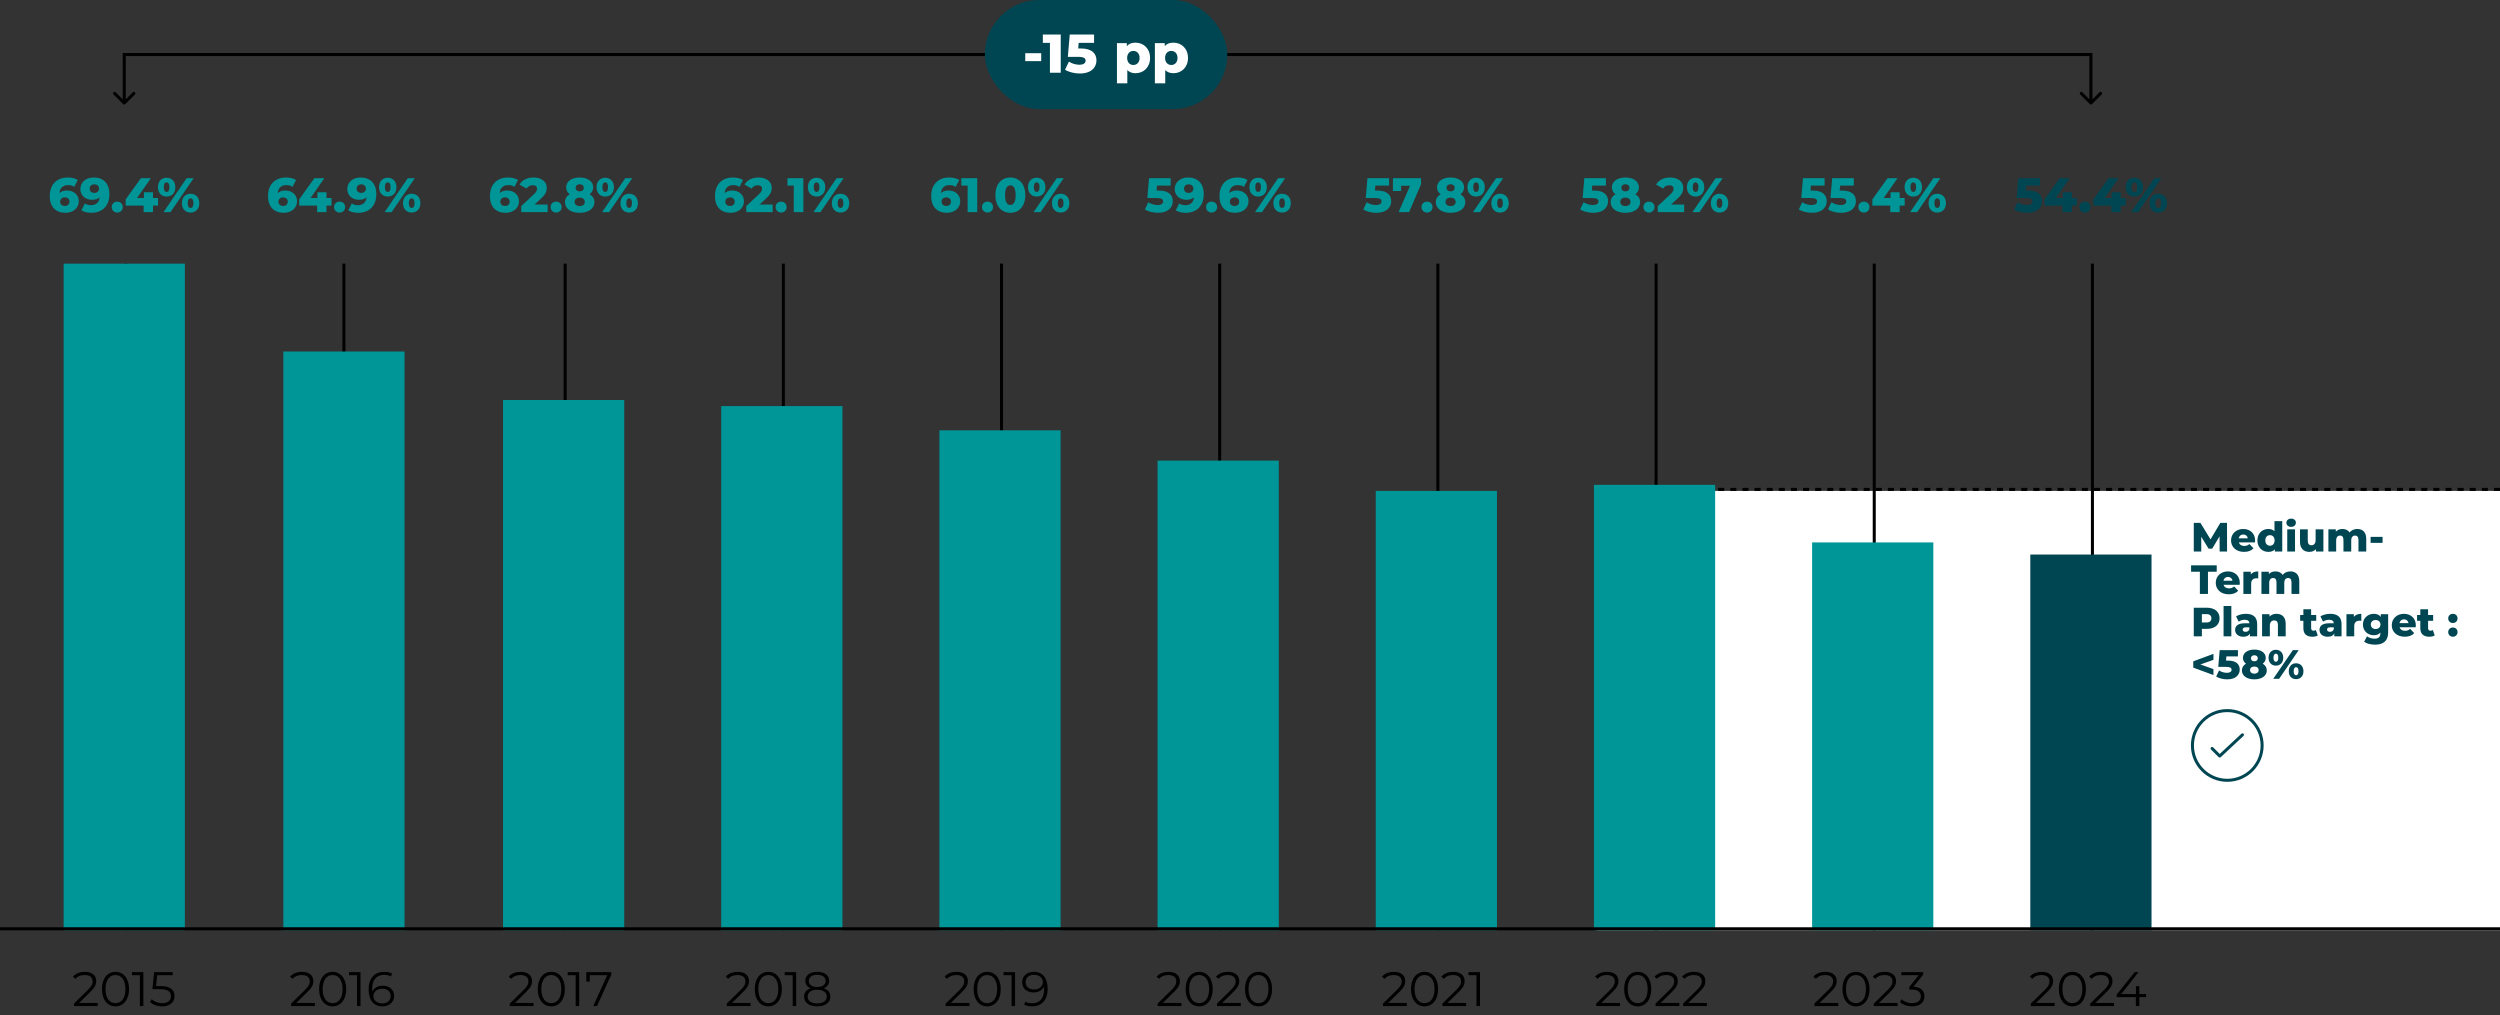 <svg width="825" height="335" viewBox="0 0 825 335" fill="none" xmlns="http://www.w3.org/2000/svg">
<rect x="0" y="0" width="825" height="335" fill="#333333" stroke="none"/>
<rect x="527" y="162" width="298" height="145" fill="white"/>
<line x1="527" y1="161.5" x2="825" y2="161.5" stroke="black" stroke-dasharray="2 2"/>
<path d="M734.934 182H732.477L732.45 176.991L730.02 181.068H728.832L726.416 177.126V182H723.945V172.55H726.146L729.467 178.004L732.707 172.55H734.907L734.934 182ZM744.183 178.355C744.183 178.544 744.156 178.787 744.142 178.989H738.823C739.039 179.732 739.674 180.164 740.619 180.164C741.334 180.164 741.807 179.961 742.306 179.529L743.656 180.933C742.954 181.716 741.928 182.122 740.538 182.122C737.932 182.122 736.245 180.515 736.245 178.328C736.245 176.127 737.959 174.562 740.268 174.562C742.428 174.562 744.183 175.938 744.183 178.355ZM740.281 176.384C739.485 176.384 738.931 176.87 738.783 177.639H741.78C741.645 176.87 741.078 176.384 740.281 176.384ZM750.576 171.983H753.141V182H750.698V181.271C750.212 181.851 749.496 182.122 748.551 182.122C746.553 182.122 744.947 180.663 744.947 178.328C744.947 176.006 746.553 174.562 748.551 174.562C749.402 174.562 750.09 174.804 750.576 175.317V171.983ZM749.091 180.083C749.955 180.083 750.617 179.448 750.617 178.328C750.617 177.221 749.955 176.6 749.091 176.6C748.214 176.6 747.552 177.221 747.552 178.328C747.552 179.448 748.214 180.083 749.091 180.083ZM756.074 173.873C755.129 173.873 754.508 173.279 754.508 172.509C754.508 171.74 755.129 171.146 756.074 171.146C757.019 171.146 757.64 171.699 757.64 172.469C757.64 173.279 757.019 173.873 756.074 173.873ZM754.792 182V174.683H757.357V182H754.792ZM764.154 174.683H766.719V182H764.275V181.217C763.722 181.824 762.939 182.122 762.102 182.122C760.306 182.122 758.997 181.095 758.997 178.773V174.683H761.562V178.355C761.562 179.489 762.007 179.934 762.777 179.934C763.533 179.934 764.154 179.435 764.154 178.206V174.683ZM777.902 174.562C779.603 174.562 780.858 175.547 780.858 177.815V182H778.293V178.233C778.293 177.18 777.861 176.735 777.186 176.735C776.444 176.735 775.904 177.234 775.904 178.368V182H773.339V178.233C773.339 177.18 772.92 176.735 772.232 176.735C771.476 176.735 770.936 177.234 770.936 178.368V182H768.371V174.683H770.814V175.452C771.368 174.858 772.137 174.562 773.001 174.562C774 174.562 774.851 174.926 775.364 175.709C775.944 174.98 776.849 174.562 777.902 174.562ZM782.302 179.138V177.167H786.244V179.138H782.302ZM725.957 196V188.669H723.054V186.55H731.519V188.669H728.63V196H725.957ZM739.134 192.355C739.134 192.544 739.107 192.787 739.093 192.989H733.774C733.99 193.732 734.625 194.164 735.57 194.164C736.285 194.164 736.758 193.961 737.257 193.529L738.607 194.933C737.905 195.716 736.879 196.122 735.489 196.122C732.883 196.122 731.196 194.515 731.196 192.328C731.196 190.127 732.91 188.562 735.219 188.562C737.379 188.562 739.134 189.938 739.134 192.355ZM735.232 190.384C734.436 190.384 733.882 190.87 733.734 191.639H736.731C736.596 190.87 736.029 190.384 735.232 190.384ZM742.76 189.56C743.286 188.899 744.137 188.562 745.217 188.562V190.87C744.987 190.843 744.825 190.829 744.636 190.829C743.597 190.829 742.881 191.356 742.881 192.638V196H740.316V188.683H742.76V189.56ZM755.806 188.562C757.507 188.562 758.763 189.547 758.763 191.815V196H756.198V192.233C756.198 191.18 755.766 190.735 755.091 190.735C754.348 190.735 753.808 191.234 753.808 192.368V196H751.243V192.233C751.243 191.18 750.825 190.735 750.136 190.735C749.38 190.735 748.84 191.234 748.84 192.368V196H746.275V188.683H748.719V189.452C749.272 188.858 750.042 188.562 750.906 188.562C751.905 188.562 752.755 188.926 753.268 189.709C753.849 188.98 754.753 188.562 755.806 188.562ZM728.265 200.55C730.844 200.55 732.464 201.886 732.464 204.046C732.464 206.193 730.844 207.529 728.265 207.529H726.618V210H723.945V200.55H728.265ZM728.103 205.423C729.21 205.423 729.764 204.91 729.764 204.046C729.764 203.169 729.21 202.656 728.103 202.656H726.618V205.423H728.103ZM733.777 210V199.983H736.342V210H733.777ZM741.128 202.562C743.504 202.562 744.867 203.614 744.867 205.936V210H742.478V209.055C742.113 209.757 741.384 210.122 740.318 210.122C738.563 210.122 737.591 209.136 737.591 207.867C737.591 206.517 738.576 205.68 740.844 205.68H742.302C742.262 204.937 741.762 204.519 740.75 204.519C740.048 204.519 739.265 204.762 738.765 205.153L737.901 203.412C738.738 202.858 739.98 202.562 741.128 202.562ZM741.033 208.501C741.6 208.501 742.1 208.231 742.302 207.651V207.016H741.195C740.372 207.016 740.075 207.313 740.075 207.759C740.075 208.191 740.426 208.501 741.033 208.501ZM751.252 202.562C752.966 202.562 754.276 203.547 754.276 205.815V210H751.711V206.233C751.711 205.18 751.252 204.735 750.509 204.735C749.686 204.735 749.051 205.248 749.051 206.463V210H746.486V202.683H748.93V203.479C749.51 202.872 750.334 202.562 751.252 202.562ZM764.229 207.907L764.864 209.703C764.418 209.986 763.757 210.122 763.082 210.122C761.205 210.122 760.112 209.203 760.112 207.327V204.87H759.045V202.953H760.112V201.049H762.677V202.953H764.351V204.87H762.677V207.3C762.677 207.84 762.987 208.137 763.446 208.137C763.73 208.137 764.013 208.056 764.229 207.907ZM768.971 202.562C771.347 202.562 772.711 203.614 772.711 205.936V210H770.321V209.055C769.957 209.757 769.228 210.122 768.161 210.122C766.406 210.122 765.434 209.136 765.434 207.867C765.434 206.517 766.42 205.68 768.688 205.68H770.146C770.105 204.937 769.606 204.519 768.593 204.519C767.891 204.519 767.108 204.762 766.609 205.153L765.745 203.412C766.582 202.858 767.824 202.562 768.971 202.562ZM768.877 208.501C769.444 208.501 769.943 208.231 770.146 207.651V207.016H769.039C768.215 207.016 767.918 207.313 767.918 207.759C767.918 208.191 768.269 208.501 768.877 208.501ZM776.773 203.56C777.3 202.899 778.15 202.562 779.23 202.562V204.87C779.001 204.843 778.839 204.829 778.65 204.829C777.61 204.829 776.895 205.356 776.895 206.638V210H774.33V202.683H776.773V203.56ZM785.65 202.683H788.093V208.663C788.093 211.431 786.527 212.741 783.8 212.741C782.396 212.741 781.06 212.417 780.169 211.782L781.1 209.986C781.708 210.473 782.707 210.77 783.571 210.77C784.948 210.77 785.528 210.149 785.528 209.001V208.758C785.029 209.338 784.286 209.622 783.355 209.622C781.411 209.622 779.764 208.245 779.764 206.085C779.764 203.938 781.411 202.562 783.355 202.562C784.367 202.562 785.15 202.885 785.65 203.574V202.683ZM783.962 207.583C784.88 207.583 785.555 206.976 785.555 206.085C785.555 205.194 784.88 204.6 783.962 204.6C783.044 204.6 782.356 205.194 782.356 206.085C782.356 206.976 783.044 207.583 783.962 207.583ZM797.22 206.355C797.22 206.544 797.193 206.787 797.18 206.989H791.861C792.077 207.732 792.711 208.164 793.656 208.164C794.372 208.164 794.844 207.961 795.344 207.529L796.694 208.933C795.992 209.716 794.966 210.122 793.575 210.122C790.97 210.122 789.282 208.515 789.282 206.328C789.282 204.127 790.997 202.562 793.305 202.562C795.465 202.562 797.22 203.938 797.22 206.355ZM793.319 204.384C792.522 204.384 791.969 204.87 791.82 205.639H794.817C794.682 204.87 794.115 204.384 793.319 204.384ZM802.818 207.907L803.452 209.703C803.007 209.986 802.345 210.122 801.67 210.122C799.794 210.122 798.7 209.203 798.7 207.327V204.87H797.634V202.953H798.7V201.049H801.265V202.953H802.939V204.87H801.265V207.3C801.265 207.84 801.576 208.137 802.035 208.137C802.318 208.137 802.602 208.056 802.818 207.907ZM809.45 205.599C808.586 205.599 807.911 204.964 807.911 204.073C807.911 203.155 808.586 202.562 809.45 202.562C810.327 202.562 810.989 203.155 810.989 204.073C810.989 204.964 810.327 205.599 809.45 205.599ZM809.45 210.122C808.586 210.122 807.911 209.487 807.911 208.596C807.911 207.678 808.586 207.084 809.45 207.084C810.327 207.084 810.989 207.678 810.989 208.596C810.989 209.487 810.327 210.122 809.45 210.122ZM730.438 215.778V217.749L726.132 219.275L730.438 220.8V222.771L723.783 220.314V218.235L730.438 215.778ZM735.223 217.992C738.017 217.992 739.111 219.288 739.111 220.962C739.111 222.65 737.842 224.189 734.993 224.189C733.684 224.189 732.293 223.865 731.335 223.257L732.293 221.246C733.063 221.759 734.008 222.029 734.912 222.029C735.817 222.029 736.424 221.664 736.424 221.03C736.424 220.449 736.033 220.071 734.588 220.071H732.023L732.496 214.55H738.517V216.615H734.71L734.588 217.992H735.223ZM746.69 219.018C747.54 219.504 748.04 220.247 748.04 221.219C748.04 223.028 746.379 224.189 743.936 224.189C741.492 224.189 739.832 223.028 739.832 221.219C739.832 220.247 740.331 219.504 741.182 219.018C740.547 218.573 740.169 217.925 740.169 217.115C740.169 215.441 741.708 214.361 743.936 214.361C746.163 214.361 747.702 215.441 747.702 217.115C747.702 217.925 747.324 218.573 746.69 219.018ZM743.936 216.237C743.274 216.237 742.815 216.602 742.815 217.236C742.815 217.857 743.261 218.222 743.936 218.222C744.611 218.222 745.07 217.857 745.07 217.236C745.07 216.602 744.597 216.237 743.936 216.237ZM743.936 222.312C744.786 222.312 745.353 221.867 745.353 221.138C745.353 220.409 744.786 219.963 743.936 219.963C743.085 219.963 742.518 220.409 742.518 221.138C742.518 221.867 743.085 222.312 743.936 222.312ZM751.039 219.666C749.649 219.666 748.623 218.694 748.623 217.047C748.623 215.414 749.649 214.428 751.039 214.428C752.443 214.428 753.469 215.414 753.469 217.047C753.469 218.694 752.443 219.666 751.039 219.666ZM750.175 224L756.628 214.55H758.572L752.119 224H750.175ZM751.039 218.384C751.498 218.384 751.836 218.006 751.836 217.047C751.836 216.089 751.498 215.711 751.039 215.711C750.607 215.711 750.243 216.089 750.243 217.047C750.243 218.006 750.607 218.384 751.039 218.384ZM757.708 224.122C756.304 224.122 755.292 223.149 755.292 221.502C755.292 219.869 756.304 218.883 757.708 218.883C759.112 218.883 760.138 219.869 760.138 221.502C760.138 223.149 759.112 224.122 757.708 224.122ZM757.708 222.839C758.154 222.839 758.505 222.461 758.505 221.502C758.505 220.544 758.154 220.166 757.708 220.166C757.263 220.166 756.912 220.544 756.912 221.502C756.912 222.461 757.263 222.839 757.708 222.839Z" fill="#004652"/>
<g clip-path="url(#clip0_2412_4600)">
<path d="M740 242.5L732.5 249.5L730 247" stroke="#004652" stroke-linecap="round" stroke-linejoin="round"/>
<path d="M735 257.5C741.351 257.5 746.5 252.351 746.5 246C746.5 239.649 741.351 234.5 735 234.5C728.649 234.5 723.5 239.649 723.5 246C723.5 252.351 728.649 257.5 735 257.5Z" stroke="#004652" stroke-linecap="round" stroke-linejoin="round"/>
</g>
<path d="M40.646 34.354C40.842 34.549 41.158 34.549 41.354 34.354L44.535 31.172C44.731 30.976 44.731 30.66 44.535 30.465C44.34 30.269 44.024 30.269 43.828 30.465L41 33.293L38.172 30.465C37.976 30.269 37.66 30.269 37.465 30.465C37.269 30.66 37.269 30.976 37.465 31.172L40.646 34.354ZM41 18V17.5H40.5V18H41ZM690 18H690.5V17.5H690V18ZM689.646 34.354C689.842 34.549 690.158 34.549 690.354 34.354L693.536 31.172C693.731 30.976 693.731 30.66 693.536 30.465C693.34 30.269 693.024 30.269 692.828 30.465L690 33.293L687.172 30.465C686.976 30.269 686.66 30.269 686.464 30.465C686.269 30.66 686.269 30.976 686.464 31.172L689.646 34.354ZM41.5 34V18H40.5V34H41.5ZM41 18.5H690V17.5H41V18.5ZM689.5 18V34H690.5V18H689.5Z" fill="black"/>
<rect x="325" width="80" height="36" rx="18" fill="#004652"/>
<path d="M338.337 20.184V17.556H343.593V20.184H338.337ZM344.137 11.4H350.041V24L346.477 24V14.154L344.137 14.154V11.4ZM356.652 15.99C360.378 15.99 361.836 17.718 361.836 19.95C361.836 22.2 360.144 24.252 356.346 24.252C354.6 24.252 352.746 23.82 351.468 23.01L352.746 20.328C353.772 21.012 355.032 21.372 356.238 21.372C357.444 21.372 358.254 20.886 358.254 20.04C358.254 19.266 357.732 18.762 355.806 18.762L352.386 18.762L353.016 11.4H361.044V14.154H355.968L355.806 15.99H356.652ZM374.732 14.082C377.378 14.082 379.52 16.026 379.52 19.122C379.52 22.218 377.378 24.162 374.732 24.162C373.598 24.162 372.68 23.82 372.014 23.136V27.492L368.594 27.492V14.244H371.852V15.216C372.5 14.442 373.454 14.082 374.732 14.082ZM374.012 21.444C375.164 21.444 376.064 20.598 376.064 19.122C376.064 17.646 375.164 16.8 374.012 16.8C372.86 16.8 371.96 17.646 371.96 19.122C371.96 20.598 372.86 21.444 374.012 21.444ZM387.248 14.082C389.894 14.082 392.036 16.026 392.036 19.122C392.036 22.218 389.894 24.162 387.248 24.162C386.114 24.162 385.196 23.82 384.53 23.136V27.492H381.11V14.244H384.368V15.216C385.016 14.442 385.97 14.082 387.248 14.082ZM386.528 21.444C387.68 21.444 388.58 20.598 388.58 19.122C388.58 17.646 387.68 16.8 386.528 16.8C385.376 16.8 384.476 17.646 384.476 19.122C384.476 20.598 385.376 21.444 386.528 21.444Z" fill="white"/>
<path d="M22.147 62.864C24.259 62.864 26.003 64.256 26.003 66.4C26.003 68.736 24.051 70.224 21.603 70.224C18.467 70.224 16.419 68.336 16.419 64.704C16.419 60.8 18.835 58.576 22.371 58.576C23.635 58.576 24.851 58.864 25.667 59.392L24.515 61.664C23.875 61.216 23.171 61.088 22.451 61.088C20.851 61.088 19.779 61.984 19.619 63.696C20.243 63.152 21.091 62.864 22.147 62.864ZM21.411 67.968C22.307 67.968 22.931 67.424 22.931 66.544C22.931 65.68 22.307 65.136 21.395 65.136C20.483 65.136 19.843 65.712 19.843 66.56C19.843 67.392 20.451 67.968 21.411 67.968ZM30.906 58.576C34.058 58.576 36.106 60.464 36.106 64.096C36.106 68 33.69 70.224 30.138 70.224C28.89 70.224 27.674 69.936 26.858 69.408L28.01 67.136C28.65 67.584 29.354 67.712 30.074 67.712C31.658 67.712 32.714 66.816 32.89 65.12C32.266 65.648 31.434 65.936 30.378 65.936C28.266 65.936 26.522 64.544 26.522 62.4C26.522 60.064 28.474 58.576 30.906 58.576ZM31.13 63.664C32.042 63.664 32.682 63.088 32.682 62.24C32.682 61.408 32.074 60.832 31.114 60.832C30.218 60.832 29.594 61.376 29.594 62.256C29.594 63.12 30.218 63.664 31.13 63.664ZM38.694 70.144C37.669 70.144 36.87 69.392 36.87 68.336C36.87 67.248 37.669 66.544 38.694 66.544C39.733 66.544 40.517 67.248 40.517 68.336C40.517 69.392 39.733 70.144 38.694 70.144ZM52.151 65.344V67.856H50.487V70H47.399V67.856H41.479V65.792L46.503 58.8H49.783L45.223 65.344H47.495V63.44H50.487V65.344H52.151ZM54.982 64.864C53.334 64.864 52.118 63.712 52.118 61.76C52.118 59.824 53.334 58.656 54.982 58.656C56.646 58.656 57.862 59.824 57.862 61.76C57.862 63.712 56.646 64.864 54.982 64.864ZM53.958 70L61.606 58.8H63.91L56.262 70H53.958ZM54.982 63.344C55.526 63.344 55.926 62.896 55.926 61.76C55.926 60.624 55.526 60.176 54.982 60.176C54.47 60.176 54.038 60.624 54.038 61.76C54.038 62.896 54.47 63.344 54.982 63.344ZM62.886 70.144C61.222 70.144 60.022 68.992 60.022 67.04C60.022 65.104 61.222 63.936 62.886 63.936C64.55 63.936 65.766 65.104 65.766 67.04C65.766 68.992 64.55 70.144 62.886 70.144ZM62.886 68.624C63.414 68.624 63.83 68.176 63.83 67.04C63.83 65.904 63.414 65.456 62.886 65.456C62.358 65.456 61.942 65.904 61.942 67.04C61.942 68.176 62.358 68.624 62.886 68.624Z" fill="#009597"/>
<line x1="41.5" y1="87" x2="41.5" y2="307" stroke="black"/>
<path d="M61 87H21V307H61V87Z" fill="#009597"/>
<path d="M94.178 62.864C96.29 62.864 98.034 64.256 98.034 66.4C98.034 68.736 96.082 70.224 93.634 70.224C90.498 70.224 88.45 68.336 88.45 64.704C88.45 60.8 90.866 58.576 94.402 58.576C95.666 58.576 96.882 58.864 97.698 59.392L96.546 61.664C95.906 61.216 95.202 61.088 94.482 61.088C92.882 61.088 91.81 61.984 91.65 63.696C92.274 63.152 93.122 62.864 94.178 62.864ZM93.442 67.968C94.338 67.968 94.962 67.424 94.962 66.544C94.962 65.68 94.338 65.136 93.426 65.136C92.514 65.136 91.874 65.712 91.874 66.56C91.874 67.392 92.482 67.968 93.442 67.968ZM109.401 65.344V67.856H107.737V70H104.649V67.856H98.729V65.792L103.753 58.8L107.033 58.8L102.473 65.344H104.745V63.44L107.737 63.44V65.344H109.401ZM112.069 70.144C111.045 70.144 110.245 69.392 110.245 68.336C110.245 67.248 111.045 66.544 112.069 66.544C113.109 66.544 113.893 67.248 113.893 68.336C113.893 69.392 113.109 70.144 112.069 70.144ZM118.984 58.576C122.136 58.576 124.184 60.464 124.184 64.096C124.184 68 121.768 70.224 118.216 70.224C116.968 70.224 115.752 69.936 114.936 69.408L116.088 67.136C116.728 67.584 117.432 67.712 118.152 67.712C119.736 67.712 120.792 66.816 120.968 65.12C120.344 65.648 119.512 65.936 118.456 65.936C116.344 65.936 114.6 64.544 114.6 62.4C114.6 60.064 116.552 58.576 118.984 58.576ZM119.208 63.664C120.12 63.664 120.76 63.088 120.76 62.24C120.76 61.408 120.152 60.832 119.192 60.832C118.296 60.832 117.672 61.376 117.672 62.256C117.672 63.12 118.296 63.664 119.208 63.664ZM127.95 64.864C126.302 64.864 125.086 63.712 125.086 61.76C125.086 59.824 126.302 58.656 127.95 58.656C129.614 58.656 130.83 59.824 130.83 61.76C130.83 63.712 129.614 64.864 127.95 64.864ZM126.926 70L134.574 58.8H136.878L129.23 70H126.926ZM127.95 63.344C128.494 63.344 128.894 62.896 128.894 61.76C128.894 60.624 128.494 60.176 127.95 60.176C127.438 60.176 127.006 60.624 127.006 61.76C127.006 62.896 127.438 63.344 127.95 63.344ZM135.854 70.144C134.19 70.144 132.99 68.992 132.99 67.04C132.99 65.104 134.19 63.936 135.854 63.936C137.518 63.936 138.734 65.104 138.734 67.04C138.734 68.992 137.518 70.144 135.854 70.144ZM135.854 68.624C136.382 68.624 136.798 68.176 136.798 67.04C136.798 65.904 136.382 65.456 135.854 65.456C135.326 65.456 134.91 65.904 134.91 67.04C134.91 68.176 135.326 68.624 135.854 68.624Z" fill="#009597"/>
<line x1="113.5" y1="87" x2="113.5" y2="307" stroke="black"/>
<path d="M133.5 116H93.5V307H133.5V116Z" fill="#009597"/>
<path d="M167.413 62.864C169.525 62.864 171.269 64.256 171.269 66.4C171.269 68.736 169.317 70.224 166.869 70.224C163.733 70.224 161.685 68.336 161.685 64.704C161.685 60.8 164.101 58.576 167.637 58.576C168.901 58.576 170.117 58.864 170.933 59.392L169.781 61.664C169.141 61.216 168.437 61.088 167.717 61.088C166.117 61.088 165.045 61.984 164.885 63.696C165.509 63.152 166.357 62.864 167.413 62.864ZM166.677 67.968C167.573 67.968 168.197 67.424 168.197 66.544C168.197 65.68 167.573 65.136 166.661 65.136C165.749 65.136 165.109 65.712 165.109 66.56C165.109 67.392 165.717 67.968 166.677 67.968ZM176.411 67.488H180.731V70H172.011V68.016L176.203 64.096C177.099 63.264 177.227 62.752 177.227 62.288C177.227 61.568 176.747 61.136 175.787 61.136C174.971 61.136 174.235 61.504 173.787 62.224L171.435 60.912C172.283 59.504 173.867 58.576 176.075 58.576C178.651 58.576 180.427 59.904 180.427 61.984C180.427 63.072 180.123 64.064 178.523 65.536L176.411 67.488ZM183.522 70.144C182.498 70.144 181.698 69.392 181.698 68.336C181.698 67.248 182.498 66.544 183.522 66.544C184.562 66.544 185.346 67.248 185.346 68.336C185.346 69.392 184.562 70.144 183.522 70.144ZM194.561 64.096C195.569 64.672 196.161 65.552 196.161 66.704C196.161 68.848 194.193 70.224 191.297 70.224C188.401 70.224 186.433 68.848 186.433 66.704C186.433 65.552 187.025 64.672 188.033 64.096C187.281 63.568 186.833 62.8 186.833 61.84C186.833 59.856 188.657 58.576 191.297 58.576C193.937 58.576 195.761 59.856 195.761 61.84C195.761 62.8 195.313 63.568 194.561 64.096ZM191.297 60.8C190.513 60.8 189.969 61.232 189.969 61.984C189.969 62.72 190.497 63.152 191.297 63.152C192.097 63.152 192.641 62.72 192.641 61.984C192.641 61.232 192.081 60.8 191.297 60.8ZM191.297 68C192.305 68 192.977 67.472 192.977 66.608C192.977 65.744 192.305 65.216 191.297 65.216C190.289 65.216 189.617 65.744 189.617 66.608C189.617 67.472 190.289 68 191.297 68ZM199.716 64.864C198.068 64.864 196.852 63.712 196.852 61.76C196.852 59.824 198.068 58.656 199.716 58.656C201.38 58.656 202.596 59.824 202.596 61.76C202.596 63.712 201.38 64.864 199.716 64.864ZM198.692 70L206.34 58.8H208.644L200.996 70H198.692ZM199.716 63.344C200.26 63.344 200.66 62.896 200.66 61.76C200.66 60.624 200.26 60.176 199.716 60.176C199.204 60.176 198.772 60.624 198.772 61.76C198.772 62.896 199.204 63.344 199.716 63.344ZM207.62 70.144C205.956 70.144 204.756 68.992 204.756 67.04C204.756 65.104 205.956 63.936 207.62 63.936C209.284 63.936 210.5 65.104 210.5 67.04C210.5 68.992 209.284 70.144 207.62 70.144ZM207.62 68.624C208.148 68.624 208.564 68.176 208.564 67.04C208.564 65.904 208.148 65.456 207.62 65.456C207.092 65.456 206.676 65.904 206.676 67.04C206.676 68.176 207.092 68.624 207.62 68.624Z" fill="#009597"/>
<line x1="186.5" y1="87" x2="186.5" y2="307" stroke="black"/>
<path d="M206 132H166V307H206V132Z" fill="#009597"/>
<path d="M241.663 62.864C243.775 62.864 245.519 64.256 245.519 66.4C245.519 68.736 243.567 70.224 241.119 70.224C237.983 70.224 235.935 68.336 235.935 64.704C235.935 60.8 238.351 58.576 241.887 58.576C243.151 58.576 244.367 58.864 245.183 59.392L244.031 61.664C243.391 61.216 242.687 61.088 241.967 61.088C240.367 61.088 239.295 61.984 239.135 63.696C239.759 63.152 240.607 62.864 241.663 62.864ZM240.927 67.968C241.823 67.968 242.447 67.424 242.447 66.544C242.447 65.68 241.823 65.136 240.911 65.136C239.999 65.136 239.359 65.712 239.359 66.56C239.359 67.392 239.967 67.968 240.927 67.968ZM250.661 67.488H254.981V70H246.261V68.016L250.453 64.096C251.349 63.264 251.477 62.752 251.477 62.288C251.477 61.568 250.997 61.136 250.037 61.136C249.221 61.136 248.485 61.504 248.037 62.224L245.685 60.912C246.533 59.504 248.117 58.576 250.325 58.576C252.901 58.576 254.677 59.904 254.677 61.984C254.677 63.072 254.373 64.064 252.773 65.536L250.661 67.488ZM257.772 70.144C256.748 70.144 255.948 69.392 255.948 68.336C255.948 67.248 256.748 66.544 257.772 66.544C258.812 66.544 259.596 67.248 259.596 68.336C259.596 69.392 258.812 70.144 257.772 70.144ZM259.862 58.8H265.11V70H261.942V61.248H259.862V58.8ZM269.466 64.864C267.818 64.864 266.602 63.712 266.602 61.76C266.602 59.824 267.818 58.656 269.466 58.656C271.13 58.656 272.346 59.824 272.346 61.76C272.346 63.712 271.13 64.864 269.466 64.864ZM268.442 70L276.09 58.8H278.394L270.746 70H268.442ZM269.466 63.344C270.01 63.344 270.41 62.896 270.41 61.76C270.41 60.624 270.01 60.176 269.466 60.176C268.954 60.176 268.522 60.624 268.522 61.76C268.522 62.896 268.954 63.344 269.466 63.344ZM277.37 70.144C275.706 70.144 274.506 68.992 274.506 67.04C274.506 65.104 275.706 63.936 277.37 63.936C279.034 63.936 280.25 65.104 280.25 67.04C280.25 68.992 279.034 70.144 277.37 70.144ZM277.37 68.624C277.898 68.624 278.314 68.176 278.314 67.04C278.314 65.904 277.898 65.456 277.37 65.456C276.842 65.456 276.426 65.904 276.426 67.04C276.426 68.176 276.842 68.624 277.37 68.624Z" fill="#009597"/>
<line x1="258.5" y1="87" x2="258.5" y2="307" stroke="black"/>
<path d="M278 134H238V307H278V134Z" fill="#009597"/>
<path d="M313.022 62.864C315.134 62.864 316.878 64.256 316.878 66.4C316.878 68.736 314.926 70.224 312.478 70.224C309.342 70.224 307.294 68.336 307.294 64.704C307.294 60.8 309.71 58.576 313.246 58.576C314.51 58.576 315.726 58.864 316.542 59.392L315.39 61.664C314.75 61.216 314.046 61.088 313.326 61.088C311.726 61.088 310.654 61.984 310.494 63.696C311.118 63.152 311.966 62.864 313.022 62.864ZM312.286 67.968C313.182 67.968 313.806 67.424 313.806 66.544C313.806 65.68 313.182 65.136 312.27 65.136C311.358 65.136 310.718 65.712 310.718 66.56C310.718 67.392 311.326 67.968 312.286 67.968ZM317.237 58.8L322.485 58.8V70H319.317V61.248H317.237V58.8ZM325.881 70.144C324.857 70.144 324.057 69.392 324.057 68.336C324.057 67.248 324.857 66.544 325.881 66.544C326.921 66.544 327.705 67.248 327.705 68.336C327.705 69.392 326.921 70.144 325.881 70.144ZM333.426 70.224C330.562 70.224 328.482 68.096 328.482 64.4C328.482 60.704 330.562 58.576 333.426 58.576C336.274 58.576 338.354 60.704 338.354 64.4C338.354 68.096 336.274 70.224 333.426 70.224ZM333.426 67.632C334.434 67.632 335.17 66.752 335.17 64.4C335.17 62.048 334.434 61.168 333.426 61.168C332.402 61.168 331.666 62.048 331.666 64.4C331.666 66.752 332.402 67.632 333.426 67.632ZM342.107 64.864C340.459 64.864 339.243 63.712 339.243 61.76C339.243 59.824 340.459 58.656 342.107 58.656C343.771 58.656 344.987 59.824 344.987 61.76C344.987 63.712 343.771 64.864 342.107 64.864ZM341.083 70L348.731 58.8H351.035L343.387 70H341.083ZM342.107 63.344C342.651 63.344 343.051 62.896 343.051 61.76C343.051 60.624 342.651 60.176 342.107 60.176C341.595 60.176 341.163 60.624 341.163 61.76C341.163 62.896 341.595 63.344 342.107 63.344ZM350.011 70.144C348.347 70.144 347.147 68.992 347.147 67.04C347.147 65.104 348.347 63.936 350.011 63.936C351.675 63.936 352.891 65.104 352.891 67.04C352.891 68.992 351.675 70.144 350.011 70.144ZM350.011 68.624C350.539 68.624 350.955 68.176 350.955 67.04C350.955 65.904 350.539 65.456 350.011 65.456C349.483 65.456 349.067 65.904 349.067 67.04C349.067 68.176 349.483 68.624 350.011 68.624Z" fill="#009597"/>
<line x1="330.5" y1="87" x2="330.5" y2="307" stroke="black"/>
<path d="M350 142H310V307H350V142Z" fill="#009597"/>
<path d="M382.416 62.88C385.728 62.88 387.024 64.416 387.024 66.4C387.024 68.4 385.52 70.224 382.144 70.224C380.592 70.224 378.944 69.84 377.808 69.12L378.944 66.736C379.856 67.344 380.976 67.664 382.048 67.664C383.12 67.664 383.84 67.232 383.84 66.48C383.84 65.792 383.376 65.344 381.664 65.344H378.624L379.184 58.8H386.32V61.248H381.808L381.664 62.88H382.416ZM392.038 58.576C395.19 58.576 397.238 60.464 397.238 64.096C397.238 68 394.822 70.224 391.27 70.224C390.022 70.224 388.806 69.936 387.99 69.408L389.142 67.136C389.782 67.584 390.486 67.712 391.206 67.712C392.79 67.712 393.846 66.816 394.022 65.12C393.398 65.648 392.566 65.936 391.51 65.936C389.398 65.936 387.654 64.544 387.654 62.4C387.654 60.064 389.606 58.576 392.038 58.576ZM392.262 63.664C393.174 63.664 393.814 63.088 393.814 62.24C393.814 61.408 393.206 60.832 392.246 60.832C391.35 60.832 390.726 61.376 390.726 62.256C390.726 63.12 391.35 63.664 392.262 63.664ZM399.826 70.144C398.802 70.144 398.002 69.392 398.002 68.336C398.002 67.248 398.802 66.544 399.826 66.544C400.866 66.544 401.65 67.248 401.65 68.336C401.65 69.392 400.866 70.144 399.826 70.144ZM408.155 62.864C410.267 62.864 412.011 64.256 412.011 66.4C412.011 68.736 410.059 70.224 407.611 70.224C404.475 70.224 402.427 68.336 402.427 64.704C402.427 60.8 404.843 58.576 408.379 58.576C409.643 58.576 410.859 58.864 411.675 59.392L410.523 61.664C409.883 61.216 409.179 61.088 408.459 61.088C406.859 61.088 405.787 61.984 405.627 63.696C406.251 63.152 407.099 62.864 408.155 62.864ZM407.419 67.968C408.315 67.968 408.939 67.424 408.939 66.544C408.939 65.68 408.315 65.136 407.403 65.136C406.491 65.136 405.851 65.712 405.851 66.56C405.851 67.392 406.459 67.968 407.419 67.968ZM415.177 64.864C413.529 64.864 412.313 63.712 412.313 61.76C412.313 59.824 413.529 58.656 415.177 58.656C416.841 58.656 418.057 59.824 418.057 61.76C418.057 63.712 416.841 64.864 415.177 64.864ZM414.153 70L421.801 58.8H424.105L416.457 70H414.153ZM415.177 63.344C415.721 63.344 416.121 62.896 416.121 61.76C416.121 60.624 415.721 60.176 415.177 60.176C414.665 60.176 414.233 60.624 414.233 61.76C414.233 62.896 414.665 63.344 415.177 63.344ZM423.081 70.144C421.417 70.144 420.217 68.992 420.217 67.04C420.217 65.104 421.417 63.936 423.081 63.936C424.745 63.936 425.961 65.104 425.961 67.04C425.961 68.992 424.745 70.144 423.081 70.144ZM423.081 68.624C423.609 68.624 424.025 68.176 424.025 67.04C424.025 65.904 423.609 65.456 423.081 65.456C422.553 65.456 422.137 65.904 422.137 67.04C422.137 68.176 422.553 68.624 423.081 68.624Z" fill="#009597"/>
<line x1="402.5" y1="87" x2="402.5" y2="307" stroke="black"/>
<path d="M422 152H382V307H422V152Z" fill="#009597"/>
<path d="M454.486 62.88C457.798 62.88 459.094 64.416 459.094 66.4C459.094 68.4 457.59 70.224 454.214 70.224C452.662 70.224 451.014 69.84 449.878 69.12L451.014 66.736C451.926 67.344 453.046 67.664 454.118 67.664C455.19 67.664 455.91 67.232 455.91 66.48C455.91 65.792 455.446 65.344 453.734 65.344H450.694L451.254 58.8H458.39V61.248H453.878L453.734 62.88H454.486ZM459.665 58.8L468.945 58.8V60.784L464.993 70H461.537L465.313 61.312H462.369V63.04H459.665V58.8ZM470.912 70.144C469.888 70.144 469.088 69.392 469.088 68.336C469.088 67.248 469.888 66.544 470.912 66.544C471.952 66.544 472.736 67.248 472.736 68.336C472.736 69.392 471.952 70.144 470.912 70.144ZM481.952 64.096C482.96 64.672 483.552 65.552 483.552 66.704C483.552 68.848 481.584 70.224 478.688 70.224C475.792 70.224 473.824 68.848 473.824 66.704C473.824 65.552 474.416 64.672 475.424 64.096C474.672 63.568 474.224 62.8 474.224 61.84C474.224 59.856 476.048 58.576 478.688 58.576C481.328 58.576 483.152 59.856 483.152 61.84C483.152 62.8 482.704 63.568 481.952 64.096ZM478.688 60.8C477.904 60.8 477.36 61.232 477.36 61.984C477.36 62.72 477.888 63.152 478.688 63.152C479.488 63.152 480.032 62.72 480.032 61.984C480.032 61.232 479.472 60.8 478.688 60.8ZM478.688 68C479.696 68 480.368 67.472 480.368 66.608C480.368 65.744 479.696 65.216 478.688 65.216C477.68 65.216 477.008 65.744 477.008 66.608C477.008 67.472 477.68 68 478.688 68ZM487.107 64.864C485.459 64.864 484.243 63.712 484.243 61.76C484.243 59.824 485.459 58.656 487.107 58.656C488.771 58.656 489.987 59.824 489.987 61.76C489.987 63.712 488.771 64.864 487.107 64.864ZM486.083 70L493.731 58.8H496.035L488.387 70H486.083ZM487.107 63.344C487.651 63.344 488.051 62.896 488.051 61.76C488.051 60.624 487.651 60.176 487.107 60.176C486.595 60.176 486.163 60.624 486.163 61.76C486.163 62.896 486.595 63.344 487.107 63.344ZM495.011 70.144C493.347 70.144 492.147 68.992 492.147 67.04C492.147 65.104 493.347 63.936 495.011 63.936C496.675 63.936 497.891 65.104 497.891 67.04C497.891 68.992 496.675 70.144 495.011 70.144ZM495.011 68.624C495.539 68.624 495.955 68.176 495.955 67.04C495.955 65.904 495.539 65.456 495.011 65.456C494.483 65.456 494.067 65.904 494.067 67.04C494.067 68.176 494.483 68.624 495.011 68.624Z" fill="#009597"/>
<line x1="474.5" y1="87" x2="474.5" y2="307" stroke="black"/>
<path d="M494 162H454V307H494V162Z" fill="#009597"/>
<path d="M526.056 62.88C529.368 62.88 530.664 64.416 530.664 66.4C530.664 68.4 529.16 70.224 525.784 70.224C524.232 70.224 522.584 69.84 521.448 69.12L522.584 66.736C523.496 67.344 524.616 67.664 525.688 67.664C526.76 67.664 527.48 67.232 527.48 66.48C527.48 65.792 527.016 65.344 525.304 65.344H522.264L522.824 58.8H529.96V61.248H525.448L525.304 62.88H526.056ZM539.647 64.096C540.655 64.672 541.247 65.552 541.247 66.704C541.247 68.848 539.279 70.224 536.383 70.224C533.487 70.224 531.519 68.848 531.519 66.704C531.519 65.552 532.111 64.672 533.119 64.096C532.367 63.568 531.919 62.8 531.919 61.84C531.919 59.856 533.743 58.576 536.383 58.576C539.023 58.576 540.847 59.856 540.847 61.84C540.847 62.8 540.399 63.568 539.647 64.096ZM536.383 60.8C535.599 60.8 535.055 61.232 535.055 61.984C535.055 62.72 535.583 63.152 536.383 63.152C537.183 63.152 537.727 62.72 537.727 61.984C537.727 61.232 537.167 60.8 536.383 60.8ZM536.383 68C537.391 68 538.063 67.472 538.063 66.608C538.063 65.744 537.391 65.216 536.383 65.216C535.375 65.216 534.703 65.744 534.703 66.608C534.703 67.472 535.375 68 536.383 68ZM544.154 70.144C543.13 70.144 542.33 69.392 542.33 68.336C542.33 67.248 543.13 66.544 544.154 66.544C545.194 66.544 545.978 67.248 545.978 68.336C545.978 69.392 545.194 70.144 544.154 70.144ZM551.466 67.488H555.786V70H547.066V68.016L551.258 64.096C552.154 63.264 552.282 62.752 552.282 62.288C552.282 61.568 551.802 61.136 550.842 61.136C550.026 61.136 549.29 61.504 548.842 62.224L546.49 60.912C547.338 59.504 548.922 58.576 551.13 58.576C553.706 58.576 555.482 59.904 555.482 61.984C555.482 63.072 555.178 64.064 553.578 65.536L551.466 67.488ZM559.536 64.864C557.888 64.864 556.672 63.712 556.672 61.76C556.672 59.824 557.888 58.656 559.536 58.656C561.2 58.656 562.416 59.824 562.416 61.76C562.416 63.712 561.2 64.864 559.536 64.864ZM558.512 70L566.16 58.8H568.464L560.816 70H558.512ZM559.536 63.344C560.08 63.344 560.48 62.896 560.48 61.76C560.48 60.624 560.08 60.176 559.536 60.176C559.024 60.176 558.592 60.624 558.592 61.76C558.592 62.896 559.024 63.344 559.536 63.344ZM567.44 70.144C565.776 70.144 564.576 68.992 564.576 67.04C564.576 65.104 565.776 63.936 567.44 63.936C569.104 63.936 570.32 65.104 570.32 67.04C570.32 68.992 569.104 70.144 567.44 70.144ZM567.44 68.624C567.968 68.624 568.384 68.176 568.384 67.04C568.384 65.904 567.968 65.456 567.44 65.456C566.912 65.456 566.496 65.904 566.496 67.04C566.496 68.176 566.912 68.624 567.44 68.624Z" fill="#009597"/>
<line x1="546.5" y1="87" x2="546.5" y2="307" stroke="black"/>
<path d="M566 160H526V307H566V160Z" fill="#009597"/>
<path d="M598.213 62.88C601.525 62.88 602.821 64.416 602.821 66.4C602.821 68.4 601.317 70.224 597.941 70.224C596.389 70.224 594.741 69.84 593.605 69.12L594.741 66.736C595.653 67.344 596.773 67.664 597.845 67.664C598.917 67.664 599.637 67.232 599.637 66.48C599.637 65.792 599.173 65.344 597.461 65.344H594.421L594.981 58.8H602.117V61.248H597.605L597.461 62.88H598.213ZM607.853 62.88C611.165 62.88 612.461 64.416 612.461 66.4C612.461 68.4 610.957 70.224 607.581 70.224C606.029 70.224 604.381 69.84 603.245 69.12L604.381 66.736C605.293 67.344 606.413 67.664 607.485 67.664C608.557 67.664 609.277 67.232 609.277 66.48C609.277 65.792 608.813 65.344 607.101 65.344H604.061L604.621 58.8L611.757 58.8V61.248H607.245L607.101 62.88H607.853ZM615.092 70.144C614.068 70.144 613.268 69.392 613.268 68.336C613.268 67.248 614.068 66.544 615.092 66.544C616.132 66.544 616.916 67.248 616.916 68.336C616.916 69.392 616.132 70.144 615.092 70.144ZM628.549 65.344V67.856H626.885V70H623.797V67.856H617.877V65.792L622.901 58.8H626.181L621.621 65.344H623.893V63.44H626.885V65.344H628.549ZM631.38 64.864C629.732 64.864 628.516 63.712 628.516 61.76C628.516 59.824 629.732 58.656 631.38 58.656C633.044 58.656 634.26 59.824 634.26 61.76C634.26 63.712 633.044 64.864 631.38 64.864ZM630.356 70L638.004 58.8H640.308L632.66 70H630.356ZM631.38 63.344C631.924 63.344 632.324 62.896 632.324 61.76C632.324 60.624 631.924 60.176 631.38 60.176C630.868 60.176 630.436 60.624 630.436 61.76C630.436 62.896 630.868 63.344 631.38 63.344ZM639.284 70.144C637.62 70.144 636.42 68.992 636.42 67.04C636.42 65.104 637.62 63.936 639.284 63.936C640.948 63.936 642.164 65.104 642.164 67.04C642.164 68.992 640.948 70.144 639.284 70.144ZM639.284 68.624C639.812 68.624 640.228 68.176 640.228 67.04C640.228 65.904 639.812 65.456 639.284 65.456C638.756 65.456 638.34 65.904 638.34 67.04C638.34 68.176 638.756 68.624 639.284 68.624Z" fill="#009597"/>
<line x1="618.5" y1="87" x2="618.5" y2="307" stroke="black"/>
<path d="M638 179H598V307H638V179Z" fill="#009597"/>
<path d="M669.275 62.88C672.587 62.88 673.883 64.416 673.883 66.4C673.883 68.4 672.379 70.224 669.003 70.224C667.451 70.224 665.803 69.84 664.667 69.12L665.803 66.736C666.715 67.344 667.835 67.664 668.907 67.664C669.979 67.664 670.699 67.232 670.699 66.48C670.699 65.792 670.235 65.344 668.523 65.344H665.483L666.043 58.8H673.179V61.248H668.667L668.523 62.88H669.275ZM685.362 65.344V67.856H683.698V70H680.61V67.856H674.69V65.792L679.714 58.8L682.994 58.8L678.434 65.344H680.706V63.44H683.698V65.344H685.362ZM688.029 70.144C687.005 70.144 686.205 69.392 686.205 68.336C686.205 67.248 687.005 66.544 688.029 66.544C689.069 66.544 689.853 67.248 689.853 68.336C689.853 69.392 689.069 70.144 688.029 70.144ZM701.487 65.344V67.856H699.823V70H696.735V67.856H690.815V65.792L695.839 58.8H699.119L694.559 65.344H696.831V63.44H699.823V65.344H701.487ZM704.318 64.864C702.67 64.864 701.454 63.712 701.454 61.76C701.454 59.824 702.67 58.656 704.318 58.656C705.982 58.656 707.198 59.824 707.198 61.76C707.198 63.712 705.982 64.864 704.318 64.864ZM703.294 70L710.942 58.8H713.246L705.598 70H703.294ZM704.318 63.344C704.862 63.344 705.262 62.896 705.262 61.76C705.262 60.624 704.862 60.176 704.318 60.176C703.806 60.176 703.374 60.624 703.374 61.76C703.374 62.896 703.806 63.344 704.318 63.344ZM712.222 70.144C710.558 70.144 709.358 68.992 709.358 67.04C709.358 65.104 710.558 63.936 712.222 63.936C713.886 63.936 715.102 65.104 715.102 67.04C715.102 68.992 713.886 70.144 712.222 70.144ZM712.222 68.624C712.75 68.624 713.166 68.176 713.166 67.04C713.166 65.904 712.75 65.456 712.222 65.456C711.694 65.456 711.278 65.904 711.278 67.04C711.278 68.176 711.694 68.624 712.222 68.624Z" fill="#004652"/>
<line x1="690.5" y1="87" x2="690.5" y2="307" stroke="black"/>
<path d="M710 183H670V307H710V183Z" fill="#004652"/>
<line x1="4.37114e-08" y1="306.5" x2="825" y2="306.5" stroke="black"/>
<path d="M26.101 330.976H32.261V332H24.405V331.184L29.061 326.624C30.325 325.376 30.565 324.624 30.565 323.856C30.565 322.56 29.653 321.76 27.941 321.76C26.629 321.76 25.621 322.16 24.885 323.008L24.069 322.304C24.933 321.28 26.325 320.704 28.037 320.704C30.309 320.704 31.749 321.856 31.749 323.728C31.749 324.8 31.413 325.76 29.909 327.232L26.101 330.976ZM38.108 332.096C35.517 332.096 33.645 329.968 33.645 326.4C33.645 322.832 35.517 320.704 38.108 320.704C40.7 320.704 42.589 322.832 42.589 326.4C42.589 329.968 40.7 332.096 38.108 332.096ZM38.108 331.04C40.06 331.04 41.404 329.392 41.404 326.4C41.404 323.408 40.06 321.76 38.108 321.76C36.157 321.76 34.812 323.408 34.812 326.4C34.812 329.392 36.157 331.04 38.108 331.04ZM43.519 320.8H47.311V332H46.159V321.824H43.519V320.8ZM52.932 325.392C56.308 325.392 57.588 326.72 57.588 328.704C57.588 330.608 56.26 332.096 53.524 332.096C51.908 332.096 50.372 331.536 49.508 330.656L50.068 329.744C50.788 330.496 52.068 331.04 53.508 331.04C55.412 331.04 56.42 330.112 56.42 328.752C56.42 327.312 55.524 326.416 52.676 326.416H50.292L50.868 320.8H56.996V321.824H51.876L51.492 325.392H52.932Z" fill="black"/>
<path d="M97.757 330.976H103.918V332H96.061V331.184L100.718 326.624C101.982 325.376 102.222 324.624 102.222 323.856C102.222 322.56 101.31 321.76 99.597 321.76C98.285 321.76 97.278 322.16 96.541 323.008L95.725 322.304C96.59 321.28 97.981 320.704 99.694 320.704C101.966 320.704 103.406 321.856 103.406 323.728C103.406 324.8 103.07 325.76 101.566 327.232L97.757 330.976ZM109.765 332.096C107.173 332.096 105.301 329.968 105.301 326.4C105.301 322.832 107.173 320.704 109.765 320.704C112.357 320.704 114.245 322.832 114.245 326.4C114.245 329.968 112.357 332.096 109.765 332.096ZM109.765 331.04C111.717 331.04 113.061 329.392 113.061 326.4C113.061 323.408 111.717 321.76 109.765 321.76C107.813 321.76 106.469 323.408 106.469 326.4C106.469 329.392 107.813 331.04 109.765 331.04ZM115.175 320.8H118.967V332H117.815V321.824H115.175V320.8ZM126.285 325.296C128.509 325.296 130.061 326.608 130.061 328.656C130.061 330.752 128.413 332.096 126.237 332.096C123.261 332.096 121.645 330.032 121.645 326.496C121.645 322.688 123.725 320.704 126.765 320.704C127.773 320.704 128.717 320.88 129.421 321.312L128.957 322.24C128.381 321.856 127.613 321.712 126.781 321.712C124.365 321.712 122.812 323.264 122.812 326.304C122.812 326.56 122.829 326.88 122.861 327.216C123.421 325.984 124.733 325.296 126.285 325.296ZM126.189 331.12C127.805 331.12 128.925 330.176 128.925 328.688C128.925 327.216 127.837 326.272 126.109 326.272C124.397 326.272 123.229 327.328 123.229 328.72C123.229 329.952 124.253 331.12 126.189 331.12Z" fill="black"/>
<path d="M169.922 330.976H176.082V332H168.226V331.184L172.882 326.624C174.146 325.376 174.386 324.624 174.386 323.856C174.386 322.56 173.474 321.76 171.762 321.76C170.45 321.76 169.442 322.16 168.706 323.008L167.89 322.304C168.754 321.28 170.146 320.704 171.858 320.704C174.13 320.704 175.57 321.856 175.57 323.728C175.57 324.8 175.234 325.76 173.73 327.232L169.922 330.976ZM181.929 332.096C179.337 332.096 177.465 329.968 177.465 326.4C177.465 322.832 179.337 320.704 181.929 320.704C184.521 320.704 186.409 322.832 186.409 326.4C186.409 329.968 184.521 332.096 181.929 332.096ZM181.929 331.04C183.881 331.04 185.225 329.392 185.225 326.4C185.225 323.408 183.881 321.76 181.929 321.76C179.977 321.76 178.633 323.408 178.633 326.4C178.633 329.392 179.977 331.04 181.929 331.04ZM187.339 320.8H191.131V332H189.979V321.824H187.339V320.8ZM193.489 320.8H201.713V321.616L197.025 332H195.777L200.385 321.824H194.625V323.92H193.489V320.8Z" fill="black"/>
<path d="M241.531 330.976H247.691V332H239.835V331.184L244.491 326.624C245.755 325.376 245.995 324.624 245.995 323.856C245.995 322.56 245.083 321.76 243.371 321.76C242.059 321.76 241.051 322.16 240.315 323.008L239.499 322.304C240.363 321.28 241.755 320.704 243.467 320.704C245.739 320.704 247.179 321.856 247.179 323.728C247.179 324.8 246.843 325.76 245.339 327.232L241.531 330.976ZM253.538 332.096C250.946 332.096 249.074 329.968 249.074 326.4C249.074 322.832 250.946 320.704 253.538 320.704C256.13 320.704 258.018 322.832 258.018 326.4C258.018 329.968 256.13 332.096 253.538 332.096ZM253.538 331.04C255.49 331.04 256.834 329.392 256.834 326.4C256.834 323.408 255.49 321.76 253.538 321.76C251.586 321.76 250.242 323.408 250.242 326.4C250.242 329.392 251.586 331.04 253.538 331.04ZM258.949 320.8H262.741V332H261.589V321.824H258.949V320.8ZM271.834 326.128C273.242 326.592 274.026 327.552 274.026 328.88C274.026 330.864 272.346 332.096 269.674 332.096C266.986 332.096 265.354 330.864 265.354 328.88C265.354 327.536 266.122 326.592 267.514 326.128C266.378 325.68 265.754 324.832 265.754 323.664C265.754 321.84 267.306 320.704 269.674 320.704C272.042 320.704 273.626 321.84 273.626 323.664C273.626 324.832 272.986 325.68 271.834 326.128ZM266.906 323.696C266.906 324.928 267.93 325.712 269.674 325.712C271.418 325.712 272.458 324.928 272.458 323.712C272.458 322.448 271.354 321.68 269.674 321.68C267.978 321.68 266.906 322.448 266.906 323.696ZM269.674 331.12C271.658 331.12 272.842 330.256 272.842 328.864C272.842 327.488 271.658 326.624 269.674 326.624C267.69 326.624 266.522 327.488 266.522 328.864C266.522 330.256 267.69 331.12 269.674 331.12Z" fill="black"/>
<path d="M313.758 330.976H319.918V332H312.062V331.184L316.718 326.624C317.982 325.376 318.222 324.624 318.222 323.856C318.222 322.56 317.31 321.76 315.598 321.76C314.286 321.76 313.278 322.16 312.542 323.008L311.726 322.304C312.59 321.28 313.982 320.704 315.694 320.704C317.966 320.704 319.406 321.856 319.406 323.728C319.406 324.8 319.07 325.76 317.566 327.232L313.758 330.976ZM325.765 332.096C323.173 332.096 321.301 329.968 321.301 326.4C321.301 322.832 323.173 320.704 325.765 320.704C328.357 320.704 330.245 322.832 330.245 326.4C330.245 329.968 328.357 332.096 325.765 332.096ZM325.765 331.04C327.717 331.04 329.061 329.392 329.061 326.4C329.061 323.408 327.717 321.76 325.765 321.76C323.813 321.76 322.469 323.408 322.469 326.4C322.469 329.392 323.813 331.04 325.765 331.04ZM331.175 320.8H334.967V332H333.815V321.824H331.175V320.8ZM341.133 320.704C344.109 320.704 345.725 322.768 345.725 326.304C345.725 330.112 343.645 332.096 340.605 332.096C339.597 332.096 338.653 331.92 337.949 331.488L338.413 330.56C338.989 330.944 339.757 331.088 340.589 331.088C343.005 331.088 344.557 329.536 344.557 326.496C344.557 326.24 344.541 325.92 344.509 325.584C343.949 326.816 342.637 327.504 341.085 327.504C338.861 327.504 337.309 326.192 337.309 324.144C337.309 322.048 338.957 320.704 341.133 320.704ZM341.261 326.528C342.973 326.528 344.141 325.472 344.141 324.08C344.141 322.848 343.117 321.68 341.181 321.68C339.565 321.68 338.445 322.624 338.445 324.112C338.445 325.584 339.533 326.528 341.261 326.528Z" fill="black"/>
<path d="M383.711 330.976H389.871V332H382.015V331.184L386.671 326.624C387.935 325.376 388.175 324.624 388.175 323.856C388.175 322.56 387.263 321.76 385.551 321.76C384.239 321.76 383.231 322.16 382.495 323.008L381.679 322.304C382.543 321.28 383.935 320.704 385.647 320.704C387.919 320.704 389.359 321.856 389.359 323.728C389.359 324.8 389.023 325.76 387.519 327.232L383.711 330.976ZM395.718 332.096C393.126 332.096 391.254 329.968 391.254 326.4C391.254 322.832 393.126 320.704 395.718 320.704C398.31 320.704 400.198 322.832 400.198 326.4C400.198 329.968 398.31 332.096 395.718 332.096ZM395.718 331.04C397.67 331.04 399.014 329.392 399.014 326.4C399.014 323.408 397.67 321.76 395.718 321.76C393.766 321.76 392.422 323.408 392.422 326.4C392.422 329.392 393.766 331.04 395.718 331.04ZM403.304 330.976H409.464V332H401.608V331.184L406.264 326.624C407.528 325.376 407.768 324.624 407.768 323.856C407.768 322.56 406.856 321.76 405.144 321.76C403.832 321.76 402.824 322.16 402.088 323.008L401.272 322.304C402.136 321.28 403.528 320.704 405.24 320.704C407.512 320.704 408.952 321.856 408.952 323.728C408.952 324.8 408.616 325.76 407.112 327.232L403.304 330.976ZM415.312 332.096C412.72 332.096 410.848 329.968 410.848 326.4C410.848 322.832 412.72 320.704 415.312 320.704C417.904 320.704 419.792 322.832 419.792 326.4C419.792 329.968 417.904 332.096 415.312 332.096ZM415.312 331.04C417.264 331.04 418.608 329.392 418.608 326.4C418.608 323.408 417.264 321.76 415.312 321.76C413.36 321.76 412.016 323.408 412.016 326.4C412.016 329.392 413.36 331.04 415.312 331.04Z" fill="black"/>
<path d="M458.086 330.976H464.246V332H456.39V331.184L461.046 326.624C462.31 325.376 462.55 324.624 462.55 323.856C462.55 322.56 461.638 321.76 459.926 321.76C458.614 321.76 457.606 322.16 456.87 323.008L456.054 322.304C456.918 321.28 458.31 320.704 460.022 320.704C462.294 320.704 463.734 321.856 463.734 323.728C463.734 324.8 463.398 325.76 461.894 327.232L458.086 330.976ZM470.093 332.096C467.501 332.096 465.629 329.968 465.629 326.4C465.629 322.832 467.501 320.704 470.093 320.704C472.685 320.704 474.573 322.832 474.573 326.4C474.573 329.968 472.685 332.096 470.093 332.096ZM470.093 331.04C472.045 331.04 473.389 329.392 473.389 326.4C473.389 323.408 472.045 321.76 470.093 321.76C468.141 321.76 466.797 323.408 466.797 326.4C466.797 329.392 468.141 331.04 470.093 331.04ZM477.679 330.976H483.839V332H475.983V331.184L480.639 326.624C481.903 325.376 482.143 324.624 482.143 323.856C482.143 322.56 481.231 321.76 479.519 321.76C478.207 321.76 477.199 322.16 476.463 323.008L475.647 322.304C476.511 321.28 477.903 320.704 479.615 320.704C481.887 320.704 483.327 321.856 483.327 323.728C483.327 324.8 482.991 325.76 481.487 327.232L477.679 330.976ZM484.597 320.8H488.389V332H487.237V321.824H484.597V320.8Z" fill="black"/>
<path d="M528.429 330.976H534.589V332H526.733V331.184L531.389 326.624C532.653 325.376 532.893 324.624 532.893 323.856C532.893 322.56 531.981 321.76 530.269 321.76C528.957 321.76 527.949 322.16 527.213 323.008L526.397 322.304C527.261 321.28 528.653 320.704 530.365 320.704C532.637 320.704 534.077 321.856 534.077 323.728C534.077 324.8 533.741 325.76 532.237 327.232L528.429 330.976ZM540.437 332.096C537.845 332.096 535.973 329.968 535.973 326.4C535.973 322.832 537.845 320.704 540.437 320.704C543.029 320.704 544.917 322.832 544.917 326.4C544.917 329.968 543.029 332.096 540.437 332.096ZM540.437 331.04C542.389 331.04 543.733 329.392 543.733 326.4C543.733 323.408 542.389 321.76 540.437 321.76C538.485 321.76 537.141 323.408 537.141 326.4C537.141 329.392 538.485 331.04 540.437 331.04ZM548.023 330.976H554.183V332H546.327V331.184L550.983 326.624C552.247 325.376 552.487 324.624 552.487 323.856C552.487 322.56 551.575 321.76 549.863 321.76C548.551 321.76 547.543 322.16 546.807 323.008L545.991 322.304C546.855 321.28 548.247 320.704 549.959 320.704C552.231 320.704 553.671 321.856 553.671 323.728C553.671 324.8 553.335 325.76 551.831 327.232L548.023 330.976ZM557.117 330.976H563.277V332H555.421V331.184L560.077 326.624C561.341 325.376 561.581 324.624 561.581 323.856C561.581 322.56 560.669 321.76 558.957 321.76C557.645 321.76 556.637 322.16 555.901 323.008L555.085 322.304C555.949 321.28 557.341 320.704 559.053 320.704C561.325 320.704 562.765 321.856 562.765 323.728C562.765 324.8 562.429 325.76 560.925 327.232L557.117 330.976Z" fill="black"/>
<path d="M600.461 330.976H606.621V332H598.765V331.184L603.421 326.624C604.685 325.376 604.925 324.624 604.925 323.856C604.925 322.56 604.013 321.76 602.301 321.76C600.989 321.76 599.981 322.16 599.245 323.008L598.429 322.304C599.293 321.28 600.685 320.704 602.397 320.704C604.669 320.704 606.109 321.856 606.109 323.728C606.109 324.8 605.773 325.76 604.269 327.232L600.461 330.976ZM612.468 332.096C609.876 332.096 608.004 329.968 608.004 326.4C608.004 322.832 609.876 320.704 612.468 320.704C615.06 320.704 616.948 322.832 616.948 326.4C616.948 329.968 615.06 332.096 612.468 332.096ZM612.468 331.04C614.42 331.04 615.764 329.392 615.764 326.4C615.764 323.408 614.42 321.76 612.468 321.76C610.516 321.76 609.172 323.408 609.172 326.4C609.172 329.392 610.516 331.04 612.468 331.04ZM620.054 330.976H626.214V332H618.358V331.184L623.014 326.624C624.278 325.376 624.518 324.624 624.518 323.856C624.518 322.56 623.606 321.76 621.894 321.76C620.582 321.76 619.574 322.16 618.838 323.008L618.022 322.304C618.886 321.28 620.278 320.704 621.99 320.704C624.262 320.704 625.702 321.856 625.702 323.728C625.702 324.8 625.366 325.76 623.862 327.232L620.054 330.976ZM631.468 325.6C633.868 325.728 635.068 326.992 635.068 328.784C635.068 330.656 633.708 332.096 631.004 332.096C629.388 332.096 627.836 331.536 626.972 330.656L627.532 329.744C628.252 330.496 629.548 331.04 631.004 331.04C632.86 331.04 633.884 330.176 633.884 328.784C633.884 327.44 632.94 326.56 630.86 326.56H630.06V325.712L633.164 321.824H627.436V320.8H634.636V321.616L631.468 325.6Z" fill="black"/>
<path d="M671.875 330.976H678.035V332H670.179V331.184L674.835 326.624C676.099 325.376 676.339 324.624 676.339 323.856C676.339 322.56 675.427 321.76 673.715 321.76C672.403 321.76 671.395 322.16 670.659 323.008L669.843 322.304C670.707 321.28 672.099 320.704 673.811 320.704C676.083 320.704 677.523 321.856 677.523 323.728C677.523 324.8 677.187 325.76 675.683 327.232L671.875 330.976ZM683.882 332.096C681.29 332.096 679.418 329.968 679.418 326.4C679.418 322.832 681.29 320.704 683.882 320.704C686.474 320.704 688.362 322.832 688.362 326.4C688.362 329.968 686.474 332.096 683.882 332.096ZM683.882 331.04C685.834 331.04 687.178 329.392 687.178 326.4C687.178 323.408 685.834 321.76 683.882 321.76C681.93 321.76 680.586 323.408 680.586 326.4C680.586 329.392 681.93 331.04 683.882 331.04ZM691.468 330.976H697.628V332H689.772V331.184L694.428 326.624C695.692 325.376 695.932 324.624 695.932 323.856C695.932 322.56 695.02 321.76 693.308 321.76C691.996 321.76 690.988 322.16 690.252 323.008L689.436 322.304C690.3 321.28 691.692 320.704 693.404 320.704C695.676 320.704 697.116 321.856 697.116 323.728C697.116 324.8 696.78 325.76 695.276 327.232L691.468 330.976ZM708.219 328.032V329.056H705.979V332H704.827V329.056H698.507V328.224L704.443 320.8H705.723L699.995 328.032H704.859V325.44H705.979V328.032H708.219Z" fill="black"/>
<defs>
<clipPath id="clip0_2412_4600">
<rect width="24" height="24" fill="white" transform="translate(723 234)"/>
</clipPath>
</defs>
</svg>
